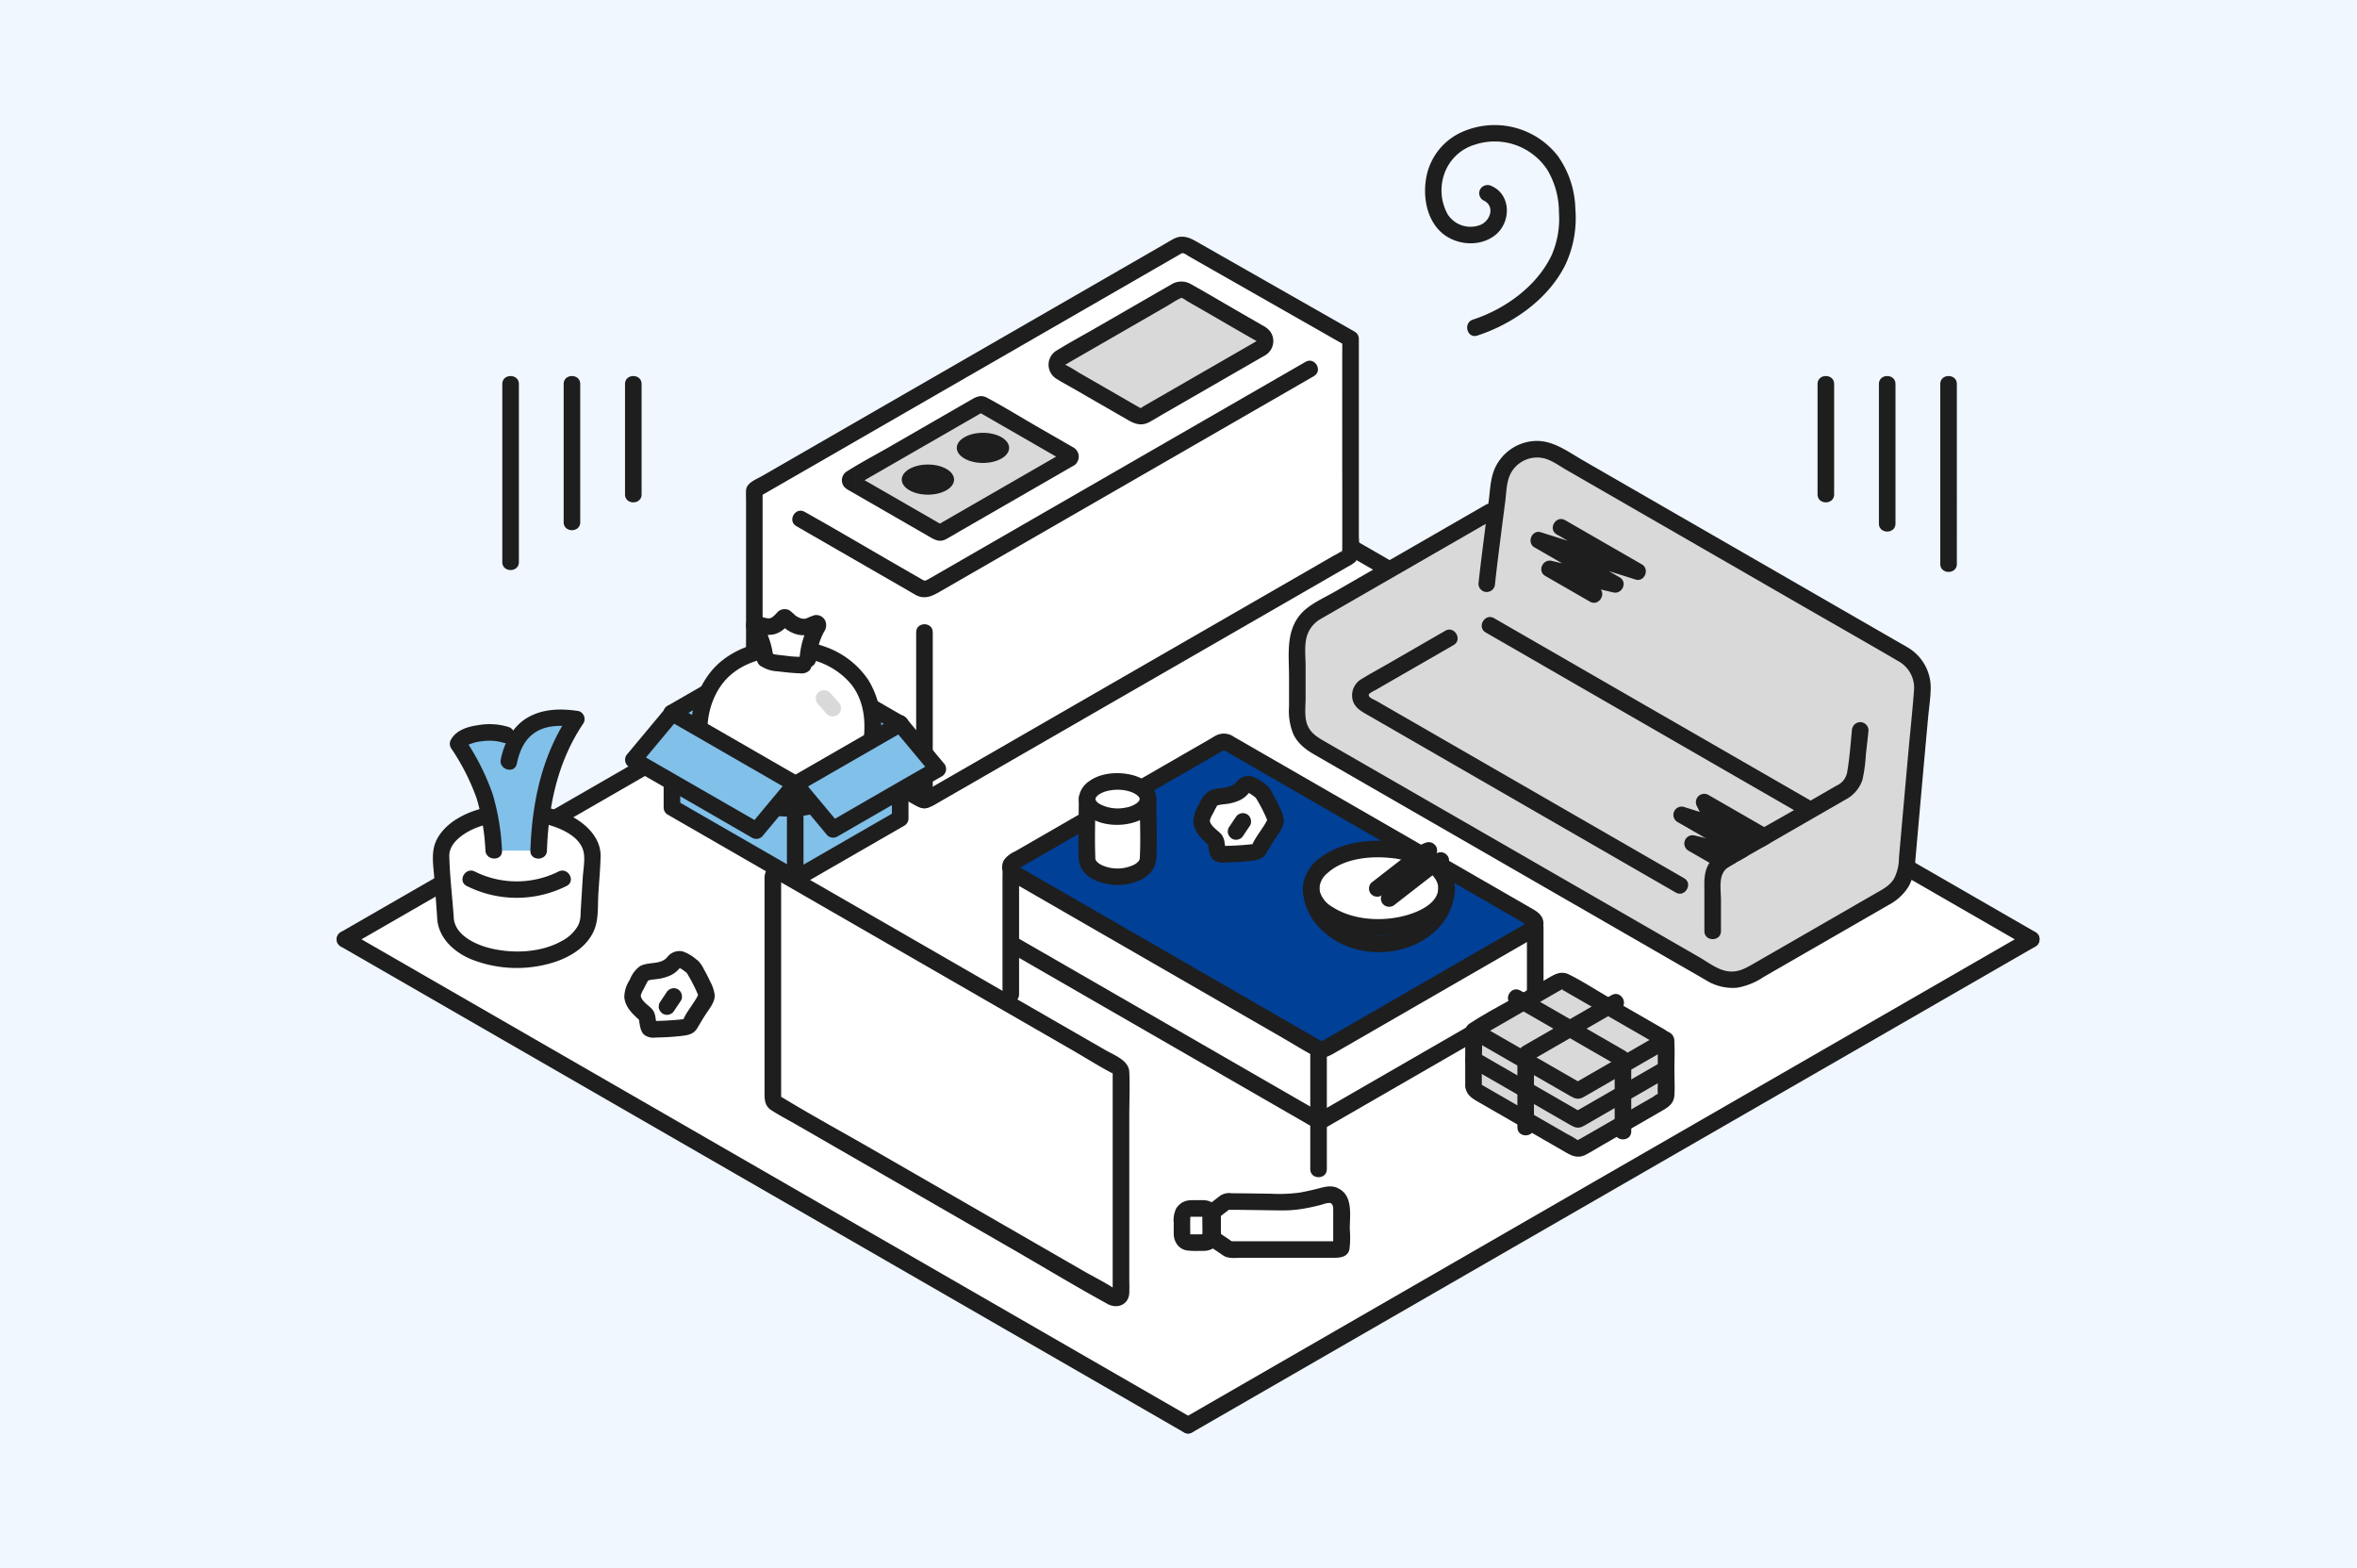 <svg width="245" height="163" viewBox="0 0 245 163" fill="none" xmlns="http://www.w3.org/2000/svg"><path fill="#F0F7FF" d="M0 0h245v163H0z"/><g clip-path="url(#a)"><path d="M211.147 97.631c-26.767-15.423-56.386-32.48-87.651-50.483-31.256 18.003-60.88 35.065-87.642 50.483a569424.65 569424.65 0 0 1 87.646 50.505c26.289-15.155 60.321-34.759 87.647-50.505Z" fill="#fff"/><path d="m123.935 148.876 16.18-9.326 17.304-9.972 17.784-10.248 17.618-10.148c5.577-3.212 11.153-6.426 16.73-9.639l2.031-1.17c.96-.554.093-2.04-.87-1.485l-16.663 9.601-17.554 10.113-17.798 10.252-17.397 10.027-16.278 9.381-1.957 1.128c-.96.554-.093 2.041.87 1.486Z" fill="#1E1E1E"/><path d="M123.061 47.888a733685.631 733685.631 0 0 1 69.694 40.137l17.957 10.346c.962.554 1.831-.931.87-1.485l-32.69-18.833-34.698-19.983-20.263-11.667c-.963-.554-1.832.931-.87 1.485ZM35.418 98.373 52.126 108l17.507 10.086 17.744 10.224 17.423 10.04 16.304 9.397 1.96 1.13c.963.554 1.831-.932.87-1.486l-16.205-9.338-17.25-9.94-17.728-10.216-17.653-10.171-16.774-9.664-2.037-1.175c-.962-.554-1.831.932-.87 1.486Z" fill="#1E1E1E"/><path d="M36.288 98.371c10.895-6.277 21.79-12.554 32.687-18.83l34.696-19.984 20.259-11.669c.961-.553.094-2.04-.87-1.485L87.16 67.08 53.374 86.542 35.418 96.885c-.96.554-.093 2.04.87 1.485v.001Z" fill="#1E1E1E"/><path d="m46.3 95.27-.463-6.315c0-2.504 3.523-4.533 7.868-4.533 4.345 0 7.868 2.029 7.868 4.533l-.375 6.24c0 2.503-3.148 4.532-7.493 4.532-4.346 0-7.406-1.954-7.406-4.457Z" fill="#fff"/><path d="M47.161 95.27c-.153-2.087-.403-4.188-.459-6.278-.038-1.403 1.519-2.42 2.726-2.924a11.707 11.707 0 0 1 7.03-.48c1.513.356 3.732 1.189 4.18 2.86.218.813-.015 1.955-.068 2.837-.074 1.242-.157 2.485-.223 3.728a2.67 2.67 0 0 1-.255 1.18 4.087 4.087 0 0 1-1.681 1.602c-2.158 1.217-5.021 1.344-7.392.778-1.657-.396-3.827-1.427-3.86-3.303-.02-1.105-1.743-1.109-1.723 0 .036 2.103 1.65 3.623 3.48 4.409a12.831 12.831 0 0 0 7.943.541c2.041-.5 4.232-1.67 4.982-3.757.381-1.062.287-2.434.354-3.546.078-1.299.206-2.604.234-3.904.043-1.92-1.508-3.4-3.105-4.21a13.174 13.174 0 0 0-7.998-1.039c-2.155.354-4.63 1.313-5.805 3.276-.783 1.31-.486 2.745-.381 4.179l.296 4.051c.082 1.097 1.806 1.105 1.725 0Z" fill="#1E1E1E"/><path d="M58.04 90.593a9.763 9.763 0 0 1-8.67 0c-.98-.52-1.851.965-.87 1.485a11.564 11.564 0 0 0 10.41 0c.98-.52.11-2.005-.87-1.485Z" fill="#1E1E1E"/><path d="M51.318 88.409c-.302-4.515-.997-6.9-3.702-11.099.676-1.326 3.962-1.338 5.005-.92l1.128.453c1.323-2.136 3.705-2.502 6.161-2.113-2.657 3.906-3.734 8.122-3.913 13.679" fill="#81C0E9"/><path d="M52.18 88.41a24.247 24.247 0 0 0-.978-5.897 24.816 24.816 0 0 0-2.84-5.636v.868a.944.944 0 0 1 .56-.43c.4-.154.822-.247 1.25-.277a5.024 5.024 0 0 1 2.223.181.87.87 0 0 0 1.06-.601.877.877 0 0 0-.603-1.059 6.67 6.67 0 0 0-3.107-.194c-1.078.142-2.303.496-2.87 1.51a.861.861 0 0 0 0 .868 23.086 23.086 0 0 1 2.665 5.225 22.29 22.29 0 0 1 .919 5.439c.074 1.099 1.798 1.107 1.723 0l-.002.002Z" fill="#1E1E1E"/><path d="M53.722 79.383c.29-1.417.892-2.758 2.233-3.448 1.12-.576 2.509-.56 3.724-.372l-.517-1.263c-2.844 4.21-3.86 9.102-4.031 14.112-.038 1.107 1.685 1.106 1.723 0 .162-4.724 1.117-9.276 3.796-13.243a.864.864 0 0 0-.517-1.264c-1.706-.261-3.482-.26-5.052.546-1.718.882-2.652 2.65-3.026 4.476-.221 1.08 1.44 1.542 1.662.457l.005-.001Z" fill="#1E1E1E"/><path d="M140.384 55.666V35.223l-16.975-9.666a.964.964 0 0 0-.957 0L78.41 50.934v21.864a.475.475 0 0 0 .239.415l17.207 9.912a.475.475 0 0 0 .477 0l43.813-25.242a.475.475 0 0 0 .238-.414v-1.803Z" fill="#fff"/><path d="m111.186 47.638-13.387 7.711a.208.208 0 0 1-.21 0l-9.127-5.258a.208.208 0 0 1 0-.362l13.388-7.71a.205.205 0 0 1 .208 0l9.128 5.26a.21.21 0 0 1 .075.283.21.21 0 0 1-.075.076Zm19.905-11.463-12.025 6.928a1.047 1.047 0 0 1-1.046 0l-7.771-4.478a.834.834 0 0 1 0-1.446l12.028-6.93a1.048 1.048 0 0 1 1.046 0l7.768 4.476a.838.838 0 0 1 .422.724.834.834 0 0 1-.422.726Z" fill="#D9D9D9"/><path d="M95.232 65.713V83.19c0 1.107 1.724 1.109 1.724 0V65.713c0-1.106-1.724-1.108-1.724 0Z" fill="#1E1E1E"/><path d="M141.246 55.662V35.219a.868.868 0 0 0-.427-.743l-16.525-9.41c-.75-.427-1.483-.676-2.327-.225-.348.186-.686.395-1.027.592l-5.454 3.142L96.97 39.243 79.2 49.482c-.61.35-1.61.7-1.652 1.488-.02.399 0 .805 0 1.204v14.358c0 2.064-.086 4.147 0 6.21.047 1.102 1.195 1.513 2.028 1.993l3.796 2.186 9.194 5.299c.91.524 1.807 1.078 2.732 1.574.925.496 1.594-.004 2.37-.45l12.758-7.35 17.904-10.313 11.806-6.803a3.38 3.38 0 0 0 .72-.467c.631-.63.391-1.962.391-2.75 0-1.106-1.724-1.108-1.724 0v1.377c-.007.11-.007.219 0 .328.021.156-.051.041-.021 0l.31-.308c-.373.255-.761.485-1.164.69l-1.87 1.078-5.54 3.192-15.207 8.76-14.373 8.283-4.524 2.603-.678.39a2.14 2.14 0 0 0-.489.282c-.133.15.309.075.264.008-.025-.039-.131-.076-.17-.098l-.44-.254-1.245-.715-14.548-8.382a7.528 7.528 0 0 1-.846-.506l.31.309c.03.043-.044.152-.022-.011.008-.115.008-.23 0-.344V50.929l-.426.743 12.86-7.409 15.857-9.136 12.314-7.095 2.78-1.601c.155-.09.21-.148.376-.104.182.078.354.176.514.293l.979.559 14.127 8.044 1.298.74-.426-.743c-.007 5.245-.007 10.492 0 15.74v4.702c0 1.107 1.723 1.107 1.723 0Z" fill="#1E1E1E"/><path d="m135.708 37.609-13.565 7.815-14.332 8.258-10.083 5.81-1.296.747c-.311.18-.353.126-.647-.043l-3.596-2.072c-2.792-1.608-5.563-3.257-8.377-4.826-.058-.032-.115-.066-.172-.1-.963-.554-1.832.932-.87 1.486l7.477 4.308 4.208 2.424c.255.148.508.308.77.444.9.465 1.644.112 2.425-.339l9.111-5.249 14.144-8.148 14.183-8.172 1.49-.86c.961-.554.094-2.04-.87-1.486v.003Z" fill="#1E1E1E"/><path d="m130.657 35.433-8.848 5.098-2.262 1.303-.703.406c-.073.043-.223.172-.311.18.046-.004-.129-.087-.189-.119l-.798-.46-2.692-1.551-2.779-1.6a13.47 13.47 0 0 0-1.385-.798c-.023-.01 0 .034-.005.035.021-.006.038-.026.058-.034.155-.072.303-.157.443-.255l1.942-1.117 5.719-3.296 2.474-1.426c.453-.26.905-.583 1.385-.798.115-.051.075-.05.107-.047.187.075.362.176.52.302l2.375 1.368c1.603.923 3.197 1.864 4.81 2.77.043.029.087.055.133.078.03.012-.004-.03.006-.036-.91.622-.048 2.113.87 1.485a1.73 1.73 0 0 0 .79-1.11 1.715 1.715 0 0 0-.267-1.336 2.22 2.22 0 0 0-.754-.618l-2.206-1.271c-1.756-1.011-3.499-2.05-5.27-3.036a1.974 1.974 0 0 0-2.076.02l-1.73.993-6.009 3.465c-1.372.79-2.774 1.545-4.124 2.376a1.717 1.717 0 0 0-.043 2.982c.554.351 1.141.658 1.709.985l5.667 3.263c.714.412 1.393.685 2.215.255.455-.238.893-.516 1.336-.77l10.504-6.053.258-.148c.96-.553.093-2.04-.87-1.485ZM110.75 46.9l-11.728 6.758-1.199.69-.34.196c-.093.053-.194.057-.017.01h.458c.221.059-.051-.03-.148-.087l-.646-.372-2.157-1.243-4.933-2.842-.822-.473a2.446 2.446 0 0 0-.231-.133c-.086-.038-.108-.112.008.004l.221.38-.026-.102v.457l.026-.101-.221.38c-.116.116-.095.042-.004.002a2.99 2.99 0 0 0 .263-.152l.966-.56 3.178-1.83 7.23-4.165 1.199-.69.339-.197c.094-.053.195-.057.018-.01h-.458c-.221-.059.051.03.148.087l.646.372 2.157 1.243 4.933 2.842.822.473c.075.049.152.093.231.133.087.038.109.113-.007-.005l-.222-.379.026.102v-.455l-.026.102.222-.38-.079.08c-.781.787.437 2.003 1.219 1.215a1.093 1.093 0 0 0-.253-1.757c-.22-.138-.452-.26-.677-.39l-2.883-1.66c-1.794-1.033-3.564-2.13-5.391-3.107-.592-.316-1.051-.129-1.565.168l-2.063 1.188-6.527 3.76c-1.445.834-2.941 1.614-4.35 2.507a1.09 1.09 0 0 0-.54 1.241c.043.158.12.303.227.427.17.16.362.295.572.398l2.47 1.423 5.92 3.41c.534.308 1.009.503 1.617.173.552-.301 1.09-.629 1.634-.943l11.371-6.552.263-.151c.96-.554.093-2.04-.871-1.485Z" fill="#1E1E1E"/><path d="M102.174 48.118c1.502 0 2.72-.702 2.72-1.567s-1.218-1.567-2.72-1.567c-1.501 0-2.719.702-2.719 1.567s1.218 1.567 2.719 1.567Zm-5.722 3.297c1.502 0 2.72-.702 2.72-1.567s-1.218-1.567-2.72-1.567c-1.502 0-2.72.702-2.72 1.567s1.218 1.567 2.72 1.567Z" fill="#1E1E1E"/><path d="m187.328 98.248 8.904-5.13a3.899 3.899 0 0 0 1.939-3.038 4674.49 4674.49 0 0 1 1.638-18.282 3.92 3.92 0 0 0-1.95-3.757l-19.326-11.134s-10.083-5.81-16.806-9.686a3.938 3.938 0 0 0-5.16 1.113 3.92 3.92 0 0 0-.701 1.773l-.355 2.718-.646.389-18.041 10.391a3.941 3.941 0 0 0-1.972 3.41v7.38a3.513 3.513 0 0 0 1.763 3.038c14.235 8.2 27.176 15.651 41.46 23.884a3.932 3.932 0 0 0 3.921.003l5.332-3.072Z" fill="#D9D9D9"/><path d="m154.437 65.74 25.991 14.978 7.275 4.19c.962.553 1.831-.932.87-1.486a64861.45 64861.45 0 0 1-25.785-14.855l-7.481-4.312c-.963-.555-1.832.93-.87 1.485Zm-4.207-.18-6.127 3.531c-.845.487-1.708.95-2.537 1.462a1.973 1.973 0 0 0-.972 2.174c.225.868.95 1.229 1.661 1.638L162.5 86.032l11.687 6.734c.962.554 1.831-.931.87-1.485l-21.154-12.19-9.264-5.337-1.585-.913c-.253-.146-1.055-.418-.682-.768a3.35 3.35 0 0 1 .594-.344l1.422-.82 6.708-3.864c.96-.554.093-2.04-.87-1.486l.004.002Z" fill="#1E1E1E"/><path d="m154.43 52.468-9.439 5.435-6.239 3.594c-1.146.66-2.633 1.293-3.523 2.3-1.61 1.823-1.239 4.281-1.239 6.535v3.116a6.32 6.32 0 0 0 .45 2.864c.488 1.023 1.34 1.634 2.296 2.182l3.404 1.96 6.783 3.907c8.946 5.152 17.891 10.305 26.835 15.46l3.509 2.02a5.25 5.25 0 0 0 3.323.817 7.146 7.146 0 0 0 2.723-1.109l2.413-1.39 10.587-6.1a5.345 5.345 0 0 0 2.124-1.993 6.239 6.239 0 0 0 .651-2.608l.46-5.216c.188-2.108.376-4.216.566-6.324.099-1.104.2-2.208.302-3.31.094-1.035.262-2.091.275-3.13a4.864 4.864 0 0 0-2.413-4.198c-.34-.203-.687-.395-1.03-.593l-5.276-3.037-12.04-6.937c-3.422-1.97-6.843-3.941-10.264-5.914l-5.174-2.981c-1.56-.9-3.15-2.123-5.047-1.978a4.835 4.835 0 0 0-4.115 2.962c-.415 1.007-.441 2.162-.581 3.231-.152 1.169-.302 2.338-.451 3.508-.215 1.71-.439 3.42-.619 5.134a.866.866 0 0 0 .861.86.881.881 0 0 0 .862-.86c.177-1.684.395-3.364.608-5.044.148-1.167.298-2.334.45-3.501.121-.924.117-1.996.531-2.848a3.108 3.108 0 0 1 3.538-1.637c.798.211 1.521.751 2.229 1.161l2.502 1.442 12.909 7.438 9.592 5.526c3.198 1.842 6.408 3.664 9.593 5.527a3.157 3.157 0 0 1 1.594 3.056c-.154 2.043-.374 4.084-.56 6.125-.338 3.755-.672 7.509-1.002 11.263a4.674 4.674 0 0 1-.517 2.15c-.477.78-1.278 1.156-2.044 1.597l-5.041 2.905-5.201 2.996-2.258 1.301c-.818.471-1.574.917-2.558.838-1.132-.092-2.161-.918-3.116-1.469l-3.306-1.905-6.507-3.749c-4.298-2.477-8.597-4.953-12.895-7.428l-13.027-7.504-3.313-1.907c-.828-.478-1.536-.96-1.8-1.93-.216-.796-.092-1.734-.092-2.551v-3.258c0-1.058-.172-2.266.175-3.282a3.11 3.11 0 0 1 1.376-1.646c.291-.172.587-.338.88-.506l5.031-2.898 11.405-6.57.72-.414c.96-.553.093-2.04-.87-1.485Z" fill="#1E1E1E"/><path d="M192.497 75.916c-.141 1.462-.246 2.959-.502 4.404a1.88 1.88 0 0 1-1.088 1.333l-3.835 2.21c-2.748 1.583-5.544 3.104-8.252 4.754a3.39 3.39 0 0 0-1.289 1.34c-.454.897-.367 1.883-.367 2.86v3.962c0 1.107 1.723 1.109 1.723 0v-3.242c0-1.16-.348-2.732.813-3.44.987-.602 2.008-1.157 3.011-1.735l9.099-5.241a3.595 3.595 0 0 0 1.786-2.08c.189-.86.307-1.733.351-2.612.098-.838.195-1.677.276-2.514a.868.868 0 0 0-.862-.86.883.883 0 0 0-.862.86h-.002Z" fill="#1E1E1E"/><path d="M137.047 109.023a.67.67 0 0 0 .682 0l21.511-12.405a.682.682 0 0 0 .272-.296l.068.008v7.319l-.484.279-21.922 12.641-31.675-18.252v-7.473l31.548 18.179Z" fill="#fff"/><path d="m105.062 99.06 10.689 6.16 16.581 9.555 4.407 2.54a.872.872 0 0 0 .87 0c2.525-1.455 5.049-2.91 7.572-4.367l11.518-6.643 2.832-1.634c.96-.554.093-2.04-.87-1.485a8009.598 8009.598 0 0 0-7.475 4.31l-11.545 6.658-2.902 1.673h.87c-3.687-2.123-7.372-4.246-11.056-6.371l-16.478-9.495-4.141-2.386c-.963-.555-1.832.931-.87 1.485h-.002Z" fill="#1E1E1E"/><path d="M158.718 96.33v12.498c0 1.107 1.724 1.109 1.724 0V96.331c0-1.107-1.724-1.109-1.724 0Zm-54.512-5.484v12.498c0 1.107 1.724 1.109 1.724 0V90.846c0-1.106-1.724-1.108-1.724 0Zm31.991 18.18v12.498c0 1.106 1.723 1.108 1.723 0v-12.498c0-1.107-1.723-1.108-1.723 0Z" fill="#1E1E1E"/><path d="m105.358 90.764 31.689 18.261a.679.679 0 0 0 .682 0L159.24 96.62a.689.689 0 0 0 .252-.937.694.694 0 0 0-.252-.251L127.551 77.17a.677.677 0 0 0-.68 0l-21.515 12.406a.681.681 0 0 0-.251.937.674.674 0 0 0 .253.25Z" fill="#004097"/><path d="m104.922 91.506 9.704 5.592 13.26 7.641 5.446 3.138c1.067.615 2.119 1.279 3.21 1.849.957.502 1.681.005 2.491-.461l2.183-1.259 6.253-3.607 11.964-6.898a1.686 1.686 0 0 0 1.003-1.591c-.046-.694-.529-1.087-1.085-1.408l-1.925-1.11-5.493-3.165-13.709-7.9-9.962-5.74a1.8 1.8 0 0 0-1.827-.16c-.215.107-.421.243-.628.363l-2.035 1.173-6.085 3.508-12.202 7.036a2.73 2.73 0 0 0-1.132.894 1.584 1.584 0 0 0 .569 2.106c.909.639 1.771-.852.87-1.484.229.16-.152.372.156.205.158-.086.313-.18.469-.27l1.01-.583 2.585-1.49 6.458-3.723 10.549-6.082c.081-.058.167-.107.258-.147-.164.05-.05.042.098.128l.72.415 1.896 1.092 5.268 3.035 13.151 7.58c3.382 1.95 6.764 3.9 10.147 5.848.052.042.11.076.172.1.136.022-.008.032-.01-.107-.003-.165.159-.148-.023-.088a1.366 1.366 0 0 0-.222.129l-.945.545-2.486 1.434-6.398 3.69-10.887 6.279c-.096.056-.201.106-.292.169a.901.901 0 0 1-.124.071c.004 0 .146.051.07-.012a3.907 3.907 0 0 0-.526-.301l-1.535-.884-4.66-2.686-12.577-7.249-10.787-6.216-1.535-.884c-.962-.555-1.831.931-.87 1.485Z" fill="#1E1E1E"/><path d="M143.326 96.366c3.89 0 7.044-1.817 7.044-4.058 0-2.241-3.154-4.058-7.044-4.058-3.889 0-7.043 1.817-7.043 4.058 0 2.241 3.154 4.058 7.043 4.058Z" fill="#fff"/><path d="M149.508 92.311c-.04 1.812-2.595 2.71-4.118 3.01-2.256.446-4.939.215-6.903-1.062a2.73 2.73 0 0 1-1.336-1.754 2.154 2.154 0 0 1 .838-1.76c1.688-1.532 4.442-1.797 6.603-1.565a8.181 8.181 0 0 1 3.574 1.185c.703.458 1.324 1.154 1.341 1.947.025 1.105 1.749 1.11 1.724 0-.059-2.679-2.925-4.142-5.218-4.633-2.818-.602-6.275-.357-8.671 1.392a4.288 4.288 0 0 0-1.885 2.81 3.669 3.669 0 0 0 1.135 3.044c2.021 2.049 5.441 2.543 8.175 2.22 2.621-.31 6.394-1.66 6.464-4.833.026-1.108-1.698-1.107-1.723 0Z" fill="#1E1E1E"/><path d="M149.508 92.307c-.031 2.291-1.909 3.989-3.993 4.615-2.331.7-5.128.271-6.922-1.447a4.463 4.463 0 0 1-1.448-3.168c-.015-1.106-1.739-1.109-1.724 0 .044 3.046 2.389 5.382 5.187 6.252 2.97.924 6.538.268 8.769-1.964a6.184 6.184 0 0 0 1.853-4.288c.015-1.107-1.708-1.108-1.724 0h.002Z" fill="#1E1E1E"/><path d="m145.01 94.004 2.652-2.062 1.306-1.014.336-.262.169-.13a.638.638 0 0 0 .033-.022c.095-.066.191-.126.29-.187.093-.046.102-.052.028-.019.054-.018.109-.032.165-.043a.864.864 0 0 0 .603-1.058.88.88 0 0 0-1.06-.602 3.96 3.96 0 0 0-1.487.879l-1.431 1.113-2.821 2.193a.856.856 0 0 0 0 1.216.886.886 0 0 0 1.218 0l-.001-.002Z" fill="#1E1E1E"/><path d="m143.77 92.958 2.653-2.062 1.305-1.014.337-.262.169-.131c-.06.046-.05.04.032-.023.096-.066.192-.126.291-.187.093-.046.102-.052.028-.018a1.15 1.15 0 0 1 .165-.043.866.866 0 0 0 .603-1.058.879.879 0 0 0-1.06-.602 3.96 3.96 0 0 0-1.487.879l-1.432 1.113-2.821 2.193a.861.861 0 0 0 0 1.216.89.89 0 0 0 1.219 0l-.002-.001Z" fill="#1E1E1E"/><path d="M112.997 89.274c-.09-2.128 0-4.084 0-6.223 0-1.008 1.418-1.824 3.167-1.824 1.75 0 3.168.816 3.168 1.824 0 2.144.119 4.104 0 6.237-.057 1.007-1.418 1.825-3.168 1.825-1.749 0-3.124-.817-3.167-1.825v-.014Z" fill="#fff"/><path d="M118.471 83.05c-.005.157.009-.015.014-.042a.717.717 0 0 0-.028.12c.007.104-.016.038.018-.028a2.09 2.09 0 0 1-.061.115 1.726 1.726 0 0 1-.074.11c.026-.035.111-.11 0-.014a1.52 1.52 0 0 0-.103.102c-.104.112.046-.025-.032.032a2.697 2.697 0 0 1-1.229.5 3.957 3.957 0 0 1-2.721-.411 3.21 3.21 0 0 1-.132-.09c-.108-.077.086.083-.004-.007-.027-.027-.213-.215-.154-.145s-.062-.103-.082-.134c-.081-.122 0-.006.009.03-.017-.06-.034-.118-.048-.18.006.028.015.195.015.043 0-.07.034-.118-.015.043.023-.076.11-.261.01-.094.039-.066.074-.133.116-.197.066-.101-.096.099-.005.013.043-.04.086-.084.126-.13.1-.106.035-.036 0-.009.041-.032.086-.061.129-.09a2.694 2.694 0 0 1 .893-.378 4.567 4.567 0 0 1 1.586-.098c.253.032.503.087.746.163.059.019.117.04.176.06l.086.032c-.055-.024-.055-.024 0 0 .115.052.227.112.335.178.046.028.089.058.134.086.182.12-.078-.098.063.055.031.033.07.072.103.102.118.102-.03-.062.018.012.019.028.038.055.055.084.049.082.048.182.024.026.014.04.026.08.035.12.011.18-.008-.18 0 .019a.858.858 0 0 0 .862.86.86.86 0 0 0 .862-.86c-.043-1.419-1.411-2.255-2.663-2.533-1.401-.31-3.115-.19-4.309.675a2.43 2.43 0 0 0-1.049 1.505 2.12 2.12 0 0 0 .597 1.832c.989 1.052 2.715 1.33 4.084 1.163 1.451-.175 3.29-.936 3.34-2.641a.858.858 0 0 0-.862-.86.86.86 0 0 0-.862.86l-.003.002Z" fill="#1E1E1E"/><path d="M112.136 83.052c0 1.71-.061 3.421-.033 5.132.012.699-.043 1.439.302 2.073.313.523.779.938 1.336 1.188a5.759 5.759 0 0 0 4.275.237 3.705 3.705 0 0 0 1.598-1.007 2.77 2.77 0 0 0 .603-1.863c.078-1.919-.02-3.84-.023-5.761 0-1.107-1.723-1.109-1.723 0 0 1.451.058 2.903.052 4.354a32.999 32.999 0 0 1-.036 1.563c-.005.101 0 .215-.016.319.012-.086.009-.07-.007.006-.005.027-.054.152.004.02a1.118 1.118 0 0 1-.059.109c-.022.035-.043.072-.068.105.027-.036.081-.086-.033.029a1.498 1.498 0 0 1-.451.33 3.97 3.97 0 0 1-3.089.134 2.39 2.39 0 0 1-.564-.294 1.253 1.253 0 0 1-.267-.269 1.142 1.142 0 0 1-.079-.144c.006.014.049.11.016.018a.513.513 0 0 1-.028-.116c.008.077.012.197.007-.088-.008-.367-.023-.735-.029-1.102-.023-1.659.034-3.317.035-4.976 0-1.106-1.723-1.108-1.723 0v.003Z" fill="#1E1E1E"/><path d="M93.572 75.233 80.72 67.828l-10.875 6.266v9.835l12.854 7.405 10.876-6.266v-9.835" fill="#81C0E9"/><path d="m94.007 74.49-12.853-7.405a.875.875 0 0 0-.87 0L69.41 73.35c-.96.553-.093 2.04.87 1.485l10.875-6.265h-.868l12.853 7.404c.962.555 1.83-.93.87-1.484h-.002Z" fill="#1E1E1E"/><path d="M90.64 76.8c.751-6.078-3.576-9.17-8.415-9.4-4.18-.056-8.766 1.505-9.475 7.63-.495 4.275 2.089 8.49 8.753 8.966 3.686.263 8.475-1.826 9.138-7.195Z" fill="#fff"/><path d="M91.502 76.797a9.231 9.231 0 0 0-1.25-6.138 8.995 8.995 0 0 0-4.543-3.46c-3.404-1.233-7.784-.829-10.66 1.465-2.979 2.376-4.041 7.114-2.606 10.605 1.594 3.881 5.931 5.719 9.954 5.6a9.979 9.979 0 0 0 5.7-1.948 8.934 8.934 0 0 0 3.405-6.124.864.864 0 0 0-.861-.86.885.885 0 0 0-.862.86c-.452 3.425-3.198 5.864-6.575 6.294-3.181.405-7.11-.77-8.785-3.673-1.535-2.663-1.016-6.619 1.095-8.85 2.062-2.178 5.609-2.711 8.44-2.085a7.838 7.838 0 0 1 4.514 2.628c1.283 1.616 1.542 3.694 1.31 5.686a.864.864 0 0 0 .862.86.883.883 0 0 0 .862-.86Z" fill="#1E1E1E"/><path d="M92.71 75.235v9.836l.427-.743-10.875 6.266h.868l-12.85-7.405.427.743v-9.836c0-1.106-1.724-1.108-1.724 0v9.836a.864.864 0 0 0 .426.742l11.927 6.871c.539.31 1.154.852 1.796.534.377-.187.738-.425 1.103-.635l2.333-1.345 4.795-2.762 2.644-1.523a.867.867 0 0 0 .427-.743v-9.836c0-1.106-1.723-1.108-1.723 0Z" fill="#1E1E1E"/><path d="m65.844 78.946 4.033-4.837 1.098.632 11.689 6.735-4.048 4.853-11.64-6.707-1.147-.66.015-.016Z" fill="#81C0E9"/><path d="m66.455 79.558 4.034-4.837-1.045.135c4.264 2.452 8.526 4.908 12.787 7.366l-.173-1.35c-1.35 1.617-2.7 3.235-4.048 4.853l1.045-.134-12.79-7.364.172 1.35.014-.017c.705-.845-.508-2.068-1.218-1.216l-.015.017a.873.873 0 0 0 .174 1.35 3442.41 3442.41 0 0 1 12.787 7.367.874.874 0 0 0 1.045-.135c1.35-1.617 2.699-3.234 4.047-4.853a.872.872 0 0 0-.174-1.35 77846.42 77846.42 0 0 0-12.787-7.367.873.873 0 0 0-1.044.134l-4.033 4.837c-.703.843.51 2.066 1.222 1.214Z" fill="#1E1E1E"/><path d="M81.798 81.659v9.03c0 1.106 1.723 1.108 1.723 0v-9.03c0-1.107-1.723-1.109-1.723 0Z" fill="#1E1E1E"/><path d="M79.536 68.519a8.778 8.778 0 0 0-1.099-3.418.19.19 0 0 1 .249-.266c.382.185.8.288 1.225.3a2.021 2.021 0 0 0 1.502-.888.187.187 0 0 1 .224-.06c.025.01.048.027.067.048.44.521 1.06.856 1.738.937.46.006.913-.12 1.303-.366a.19.19 0 0 1 .258.26 8.028 8.028 0 0 0-1.034 3.451" fill="#fff"/><path d="M80.397 68.516a8.113 8.113 0 0 0-.337-1.778 10.43 10.43 0 0 0-.345-.958 11.085 11.085 0 0 0-.371-.817l-.08-.15c-.051-.104-.045-.062.019.124l-.117.433.04-.066-.309.309-.066.026h-.458c.232.058.594.229.905.282.391.086.797.087 1.19.005a2.55 2.55 0 0 0 .875-.428c.282-.207.483-.48.745-.7l-.38.221.078-.02h-.458c-.13-.023-.233-.144-.06.023a4.978 4.978 0 0 0 .618.488c.305.2.641.348.995.438a2.834 2.834 0 0 0 1.66-.105 6.095 6.095 0 0 0 .477-.21c.112-.05.069-.047-.129.01l-.435-.117-.172-.172-.118-.433.033-.18a6.343 6.343 0 0 0-.203.394c-.093.195-.178.394-.26.595a8.32 8.32 0 0 0-.345 1.016 9.226 9.226 0 0 0-.282 1.768.859.859 0 0 0 .861.86.863.863 0 0 0 .862-.86 7.805 7.805 0 0 1 .042-.461c-.004.04-.024.148.006-.031a8.55 8.55 0 0 1 .16-.767 6.943 6.943 0 0 1 .615-1.589 1.177 1.177 0 0 0 .115-1.18 1.048 1.048 0 0 0-1.066-.553 5.864 5.864 0 0 0-.84.324.908.908 0 0 1-.575.019 1.821 1.821 0 0 1-.62-.312 6.963 6.963 0 0 0-.599-.524 1.055 1.055 0 0 0-1.234.168 4.638 4.638 0 0 1-.492.494 1.31 1.31 0 0 1-.243.137c-.016.006-.206.048-.119.036.075-.01-.073-.003-.071-.003a2.708 2.708 0 0 1-.787-.181 1.115 1.115 0 0 0-1.098.035 1.05 1.05 0 0 0-.42 1.2c.113.35.347.67.49 1.011.109.258.203.535.287.806a8.877 8.877 0 0 1 .274 1.17c-.029-.181.013.153.017.2a.879.879 0 0 0 .862.86.87.87 0 0 0 .861-.86l.002.003Z" fill="#1E1E1E"/><path d="M79.468 69.439c.424.204.886.319 1.356.337.395.048.79.095 1.187.133.384.036.77.064 1.155.075a1.202 1.202 0 0 0 .937-.266.907.907 0 0 0-.01-1.285.863.863 0 0 0-1.46.611.859.859 0 0 0 .242.605l.02.017-.253-.608.003.027.118-.434-.014.025.31-.308-.038.016.434-.117c-.588.01-1.176-.026-1.758-.11a60.09 60.09 0 0 1-.873-.1l-.209-.026c-.194-.024.159.035-.018-.004-.06-.014-.122-.024-.182-.04a1.348 1.348 0 0 1-.118-.039c.111.049.125.05.04.006a.863.863 0 0 0-1.268.96.86.86 0 0 0 .398.525Z" fill="#1E1E1E"/><path d="m85.046 73.2.905 1.018a.64.64 0 0 0 .277.178.889.889 0 0 0 .942-.178.865.865 0 0 0 .252-.608l-.03-.228a.859.859 0 0 0-.222-.38l-.905-1.017a.887.887 0 0 0-1.219 0 .863.863 0 0 0-.252.608l.03.228a.86.86 0 0 0 .222.38Z" fill="#D9D9D9"/><path d="m93.572 75.234-10.894 6.278c1.304 1.56 3.749 4.49 3.749 4.49l.172.208c3.576-2.06 10.341-5.957 10.894-6.274l-3.922-4.7" fill="#81C0E9"/><path d="m93.137 74.489-10.894 6.278a.874.874 0 0 0-.175 1.35c1.309 1.565 2.616 3.131 3.921 4.698a.87.87 0 0 0 1.045.135c3.63-2.093 7.261-4.184 10.893-6.274a.875.875 0 0 0 .174-1.35l-3.92-4.702c-.71-.85-1.925.372-1.22 1.217l3.921 4.7.173-1.35a2877.785 2877.785 0 0 0-10.894 6.273l1.045.135a9558.953 9558.953 0 0 0-3.921-4.698l-.172 1.35 10.894-6.277c.96-.553.094-2.04-.87-1.485Z" fill="#1E1E1E"/><path d="m80.334 90.219 36.187 20.848v24.268l-36.187-20.848V90.219Z" fill="#fff"/><path d="m80.706 91.429 3.504 2.02 8.41 4.846 10.164 5.855 8.766 5.05c1.399.807 2.778 1.686 4.212 2.428.06.034.116.073.168.117l-.31-.308s.06-.103.039.01a1.286 1.286 0 0 0 0 .215v22.516a.755.755 0 0 0 0 .19c.004.01-.004.026 0 .035.075.157.583-.133.489-.272-.031-.046-.139-.075-.184-.106-1.039-.716-2.226-1.282-3.317-1.912l-6.326-3.644-15.707-9.049c-3.145-1.812-6.349-3.551-9.447-5.443a2.367 2.367 0 0 1-.241-.16l.309.309c.003.004-.053.074-.039-.091.013-.148 0-.304 0-.454v-21.67c0-.187.018-.387 0-.571a.745.745 0 0 0 0-.139c-.003-.01.004-.026 0-.037v-.009c0-.188-.163-.096-.49.276a.893.893 0 0 0 1.18-.308.865.865 0 0 0-.31-1.177c-1.002-.427-2.042.086-2.103 1.232-.009.155 0 .313 0 .468v22.078c0 .673.07 1.267.725 1.683.905.576 1.87 1.077 2.8 1.613l6.205 3.575 16.036 9.238c3.297 1.9 6.563 3.874 9.899 5.703.991.543 2.189.077 2.246-1.149.024-.507 0-1.02 0-1.526v-16.827c0-1.541.077-3.104 0-4.644-.059-1.185-1.584-1.73-2.474-2.243l-5.535-3.185-15.886-9.153-11.332-6.53-.58-.333c-.963-.555-1.832.93-.87 1.483Z" fill="#1E1E1E"/><path d="M131.131 82.291c-.487-.347-1.064-.886-1.524-.777-.255.061-.409.308-.588.499-.531.564-1.374.672-2.145.76a1.253 1.253 0 0 0-1.268.827l-.422.817a2.308 2.308 0 0 0-.27.703c-.133.917.832 1.667 1.439 2.208.121.477.127.724.249 1.203a.247.247 0 0 0 .173.237c.033.012.068.016.103.012a27.626 27.626 0 0 0 3.597-.23.559.559 0 0 0 .409-.309c.485-.994 1.115-1.683 1.624-2.642a.65.65 0 0 0 .058-.458 11.957 11.957 0 0 0-1.435-2.85Z" fill="#fff"/><path d="M131.564 81.552a4.345 4.345 0 0 0-1.461-.863 1.598 1.598 0 0 0-1.62.634c-.718.797-1.968.405-2.837.924a3.12 3.12 0 0 0-1.028 1.39 3.413 3.413 0 0 0-.573 1.786c.082 1.094.928 1.837 1.697 2.517l-.222-.38c.136.562.124 1.329.554 1.763a1.575 1.575 0 0 0 1.226.323 27.79 27.79 0 0 0 2.733-.172c.657-.077 1.224-.18 1.595-.795.322-.538.627-1.075.978-1.595.357-.53.855-1.153.838-1.822a3.86 3.86 0 0 0-.458-1.41 16.494 16.494 0 0 0-.664-1.294 3.323 3.323 0 0 0-.582-.87.885.885 0 0 0-1.219 0 .865.865 0 0 0 0 1.215c.105.091-.114-.204-.05-.071.024.04.05.08.079.118.086.133.165.27.244.406a17.027 17.027 0 0 1 .74 1.447c.086.187-.019-.058.045.107.077.145.129.302.155.464-.002-.261-.126.074-.167.143-.066.11-.135.22-.204.33-.171.265-.351.524-.526.786-.167.249-.329.5-.477.76-.076.134-.133.293-.221.418.133-.188.126-.02-.005-.07a13.048 13.048 0 0 1-.466.05c-.232.023-.464.041-.696.058a36.818 36.818 0 0 1-1.825.079c-.057 0-.115.004-.172 0-.074-.006-.119-.048-.034-.015l.38.222c.115.22.141.232.078.035l-.028-.126c-.028-.129-.05-.262-.074-.393a1.866 1.866 0 0 0-.268-.839c-.267-.348-.672-.593-.961-.928a1.532 1.532 0 0 1-.278-.422.564.564 0 0 1-.021-.23 2.52 2.52 0 0 1 .278-.609c.127-.244.246-.493.381-.733.09-.16.079-.172.262-.215.248-.06.51-.073.762-.109a4.689 4.689 0 0 0 1.449-.408c.236-.118.454-.27.646-.45.087-.078.155-.168.233-.253.048-.058.1-.113.155-.165l-.099.06c-.431-.004-.111.016-.108.02.095.063.194.122.295.174.232.155.449.332.674.496a.87.87 0 0 0 1.179-.309.879.879 0 0 0-.312-1.18Z" fill="#1E1E1E"/><path d="m129.229 86.858.704-1.05a.638.638 0 0 0 .102-.319.875.875 0 0 0-.411-.857.877.877 0 0 0-.664-.086l-.206.086a.864.864 0 0 0-.309.309l-.704 1.048a.63.63 0 0 0-.102.32.648.648 0 0 0 .015.344.963.963 0 0 0 .396.514.864.864 0 0 0 .664.086l.206-.086a.862.862 0 0 0 .309-.308v-.001Z" fill="#1E1E1E"/><path d="M71.976 100.495c-.486-.348-1.064-.887-1.524-.777-.255.06-.409.307-.587.497-.532.565-1.375.673-2.146.762a1.656 1.656 0 0 0-.886.281c-.163.154-.292.34-.382.545l-.422.817a2.304 2.304 0 0 0-.27.703c-.133.917.832 1.667 1.44 2.207.12.478.129.725.248 1.204a.25.25 0 0 0 .277.249 27.55 27.55 0 0 0 3.596-.23.556.556 0 0 0 .41-.309c.484-.994 1.114-1.683 1.624-2.642a.654.654 0 0 0 .057-.458 11.953 11.953 0 0 0-1.435-2.849Z" fill="#fff"/><path d="M72.412 99.747a4.346 4.346 0 0 0-1.461-.863 1.598 1.598 0 0 0-1.62.634c-.719.798-1.969.405-2.838.925a3.115 3.115 0 0 0-1.027 1.388 3.416 3.416 0 0 0-.573 1.788c.081 1.094.928 1.837 1.696 2.516l-.221-.38c.136.562.124 1.329.554 1.761a1.575 1.575 0 0 0 1.226.323c.91-.016 1.828-.065 2.733-.172.657-.077 1.223-.179 1.594-.795.323-.537.628-1.075.979-1.594.357-.531.855-1.153.838-1.823a3.853 3.853 0 0 0-.459-1.409c-.2-.441-.424-.872-.663-1.295a3.326 3.326 0 0 0-.583-.87.885.885 0 0 0-1.218 0 .867.867 0 0 0 0 1.216c.105.091-.114-.205-.05-.071.024.041.05.08.079.118.086.132.165.269.244.406a17.028 17.028 0 0 1 .74 1.446c.086.188-.02-.058.045.107.076.145.128.302.155.464 0-.261-.126.074-.167.143-.066.111-.135.221-.205.33-.17.265-.35.524-.526.786-.166.249-.328.501-.476.761-.076.133-.133.293-.22.417.131-.188.125-.02-.006-.069a.635.635 0 0 0 .03-.003l-.173.021-.324.033a34.876 34.876 0 0 1-2.52.135c-.057 0-.115.004-.173 0-.073-.006-.119-.048-.033-.014l.38.221c.115.22.14.232.077.035l-.028-.125c-.027-.129-.05-.262-.073-.393a1.877 1.877 0 0 0-.269-.839c-.267-.348-.671-.593-.96-.928a1.547 1.547 0 0 1-.278-.423.573.573 0 0 1-.021-.23c.065-.214.158-.419.278-.609.126-.244.246-.493.38-.733.09-.16.08-.172.263-.215.248-.059.51-.072.762-.108a4.686 4.686 0 0 0 1.449-.408c.236-.118.453-.27.646-.45.086-.078.155-.167.232-.253.049-.058.1-.113.155-.165l-.098.06c-.431-.005-.111.016-.108.019.095.064.193.123.295.175.232.154.448.332.674.496a.866.866 0 0 0 1.178-.309.875.875 0 0 0-.311-1.178Z" fill="#1E1E1E"/><path d="m70.076 105.053.704-1.049a.64.64 0 0 0 .102-.32.88.88 0 0 0-.41-.857.884.884 0 0 0-.665-.085l-.206.085a.867.867 0 0 0-.31.309l-.703 1.049a.632.632 0 0 0-.102.319.653.653 0 0 0 .015.344.96.96 0 0 0 .396.514.87.87 0 0 0 .664.086l.206-.086a.86.86 0 0 0 .31-.308v-.001Zm91.746-49.501 7.976 4.596.664-1.57-9.001-2.846-1.293-.408c-.938-.297-1.504 1.087-.664 1.571l7.976 4.596.664-1.574-6.848-1.623c-.934-.221-1.532 1.072-.664 1.572l4.63 2.666c.962.554 1.831-.931.869-1.485l-4.629-2.666-.664 1.571 6.848 1.623c.933.221 1.532-1.072.664-1.572l-7.975-4.595-.664 1.572 9.002 2.846 1.292.408c.938.297 1.504-1.087.664-1.572l-7.977-4.595c-.962-.554-1.832.931-.87 1.485Zm12.558 29.89 4.158 2.396a.877.877 0 0 0 1.045-.134.897.897 0 0 0 .134-1.043l-.504-1.022a1.056 1.056 0 0 0-.642-.653c-.064-.022-.129-.041-.193-.061l-2.512-.794-.822-.258a.871.871 0 0 0-1.061.602.877.877 0 0 0 .603 1.058l3.09.976.438.139-.515-.395.631 1.28 1.179-1.176-4.159-2.396a.857.857 0 0 0-.965.048.87.87 0 0 0-.336.574.865.865 0 0 0 .432.863l-.001-.004Z" fill="#1E1E1E"/><path d="m183.837 86.226-6.271-3.612a.87.87 0 0 0-1.276.637.863.863 0 0 0 .097.54l.769 1.559c.134.273.258.553.404.82a1.047 1.047 0 0 0 .641.5c1.274.42 2.559.81 3.838 1.213.201.064.402.138.606.192.463.123.816-.147 1.192-.363a.862.862 0 0 0 .309-1.177.86.86 0 0 0-1.179-.308l-.497.286.664-.086-4.563-1.443.517.396-1.211-2.457-1.179 1.177 6.271 3.612a.856.856 0 0 0 .653.09.867.867 0 0 0 .526-.399.86.86 0 0 0-.309-1.177h-.002Zm-4.326 3.995c.263-.183.551-.332.829-.492a.883.883 0 0 0 .309-1.176c-.068-.137-.126-.284-.205-.415a.935.935 0 0 0-.59-.421c-.249-.065-.502-.12-.753-.179l-2.336-.553-.594-.141a.863.863 0 0 0-1.025.494.863.863 0 0 0 .361 1.078l3.134 1.806a.866.866 0 0 0 1.179-.309.855.855 0 0 0-.057-.954.866.866 0 0 0-.252-.222l-3.134-1.806-.664 1.571 3.285.779.469.111-.515-.395.209.424.309-1.177c-.278.16-.566.309-.829.492a.856.856 0 0 0-.086 1.428.86.86 0 0 0 .956.057Z" fill="#1E1E1E"/><path d="m180.801 89.458.713-.41a.872.872 0 0 0 .308-1.169.876.876 0 0 0-.308-.317c-.702-.405-1.404-.81-2.106-1.213a.877.877 0 0 0-1.044.134 1.019 1.019 0 0 0-.222.38.9.9 0 0 0 .086.662l.431.873.249.505c.014.029.027.059.043.086a.9.9 0 0 0 .62.42l.564.134a.907.907 0 0 0 .665-.086.865.865 0 0 0 .42-.854.862.862 0 0 0-.626-.718l-.67-.158.515.395-.722-1.466-1.18 1.176 2.107 1.214V87.56l-.714.411a.866.866 0 0 0-.399.524.853.853 0 0 0 .089.652.882.882 0 0 0 1.181.31Z" fill="#1E1E1E"/><path d="M138.65 124.247a1.176 1.176 0 0 0-.763-.049c-1.344.405-2.73.658-4.13.755-1.201 0-3.911-.067-6.31-.067l-1.597 1.239c-.024.49.005 1.776.005 2.472a70.457 70.457 0 0 1 1.904 1.279h11.29c.246 0 .395-.088.395-.273v-3.976a1.977 1.977 0 0 0-.13-.738 1.181 1.181 0 0 0-.664-.642Z" fill="#fff"/><path d="M125.118 125.609h-1.324a.922.922 0 0 0-.656.271.927.927 0 0 0-.272.656v1.695a.832.832 0 0 0 .242.685.83.83 0 0 0 .316.198.83.83 0 0 0 .37.043h1.324a.856.856 0 0 0 .683-.244.837.837 0 0 0 .245-.682v-1.695a.928.928 0 0 0-.928-.927Z" fill="#fff"/><path d="M138.879 123.414c-.65-.217-1.217-.043-1.851.116a27.31 27.31 0 0 1-1.904.421 16.105 16.105 0 0 1-3.057.12c-1.349-.019-2.698-.043-4.047-.047a1.685 1.685 0 0 0-1.182.251c-.267.206-.533.412-.798.619a7.261 7.261 0 0 0-.799.62 1.233 1.233 0 0 0-.261.913c-.007.543.005 1.087.01 1.63-.02.256-.009.513.034.765.105.38.454.55.758.75.448.294.892.594 1.333.898.561.387 1.267.263 1.922.263h9.372c.755 0 1.665.021 1.864-.903.081-.692.091-1.391.031-2.086 0-1.446.369-3.482-1.219-4.241-.996-.476-1.872 1.007-.87 1.485.383.183.363.46.366.849.003.456 0 .912 0 1.368v1.733c0 .112-.083.606.049.405l.309-.308c.179-.026.144-.033-.104-.02h-11.074l.435.117a55.468 55.468 0 0 0-1.904-1.279l.427.742c0-.823-.038-1.648-.005-2.471l-.253.608 1.597-1.239-.609.251c1.939 0 3.881.047 5.822.065.834.004 1.667-.073 2.487-.23.469-.086.933-.192 1.395-.305.393-.096.872-.332 1.269-.199 1.052.351 1.505-1.309.457-1.661Z" fill="#1E1E1E"/><path d="M125.118 124.744h-1.09c-.22-.008-.44.009-.656.051a1.79 1.79 0 0 0-1.131.847 2.8 2.8 0 0 0-.237 1.458c0 .372-.004.745 0 1.118-.006.443.143.874.422 1.219.249.289.594.479.972.535.438.047.878.06 1.317.041h.402c.452.005.892-.153 1.238-.445a1.987 1.987 0 0 0 .552-1.606v-1.358a1.803 1.803 0 0 0-.508-1.3 1.818 1.818 0 0 0-1.281-.559.871.871 0 0 0-.862.86.876.876 0 0 0 .862.86.63.63 0 0 0 .097.005c-.142.027-.177-.028-.065.002.033.008.141.043.007-.003-.142-.049-.009.005.02.021.084.043-.008.058-.063-.053.02.024.042.045.066.064.098.083-.043-.043-.047-.068a.966.966 0 0 0 .072.119c-.091-.071-.057-.172-.034-.076a.407.407 0 0 0 .024.091c-.059-.073-.017-.202-.012-.06v1.773a.874.874 0 0 0-.007.102c-.023-.176.032-.165.006-.088-.011.033-.066.16.003.021.07-.139.005-.024-.01.009-.059.132.127-.129.056-.064a.529.529 0 0 0-.052.054c-.062.077.196-.122.071-.053-.021.011-.043.025-.064.038-.065.04-.097-.005.101-.041-.024.005-.051.017-.074.024l-.077.018c-.145.04.22-.008.066-.009h-.346c-.345 0-.69.003-1.037 0h-.024c-.028 0-.057-.003-.086 0-.144 0 .117.009.106.017-.024.018-.148-.038-.172-.043-.097-.015.18.099.1.043a.73.73 0 0 0-.098-.056c-.086-.041.142.142.086.065-.008-.011-.069-.056-.064-.068.007-.022.122.206.068.078a.617.617 0 0 0-.038-.072c.118.168.056.157.043.086a.46.46 0 0 0-.021-.089c.066.103.017.187.01.054 0-.028 0-.053-.003-.081-.008-.572-.019-1.149 0-1.72.005-.142.048-.013-.011.06a.366.366 0 0 0 .032-.113c.021-.1-.112.186-.02.057.019-.027.099-.146.01-.027-.089.12.006.006.025-.015.09-.104-.133.066-.049.034a.388.388 0 0 0 .1-.059c-.024.037-.204.067-.054.028.113-.029.078.025-.065-.002a.657.657 0 0 0 .099-.005h1.325a.86.86 0 1 0 0-1.72v.001Z" fill="#1E1E1E"/><path d="m154.119 107.677 9.889 5.696 9.178-5.288v6.122l-9.178 5.289-10.845-6.248v-6.123l.956.552Z" fill="#D9D9D9"/><path d="m153.165 107.13 9.177-5.286 10.844 6.248-9.178 5.288-9.889-5.698-.954-.552Z" fill="#D9D9D9"/><path d="M154.026 112.865v-2.193c0-.971.071-1.972 0-2.94-.002-.035.025-.184 0-.21.114.123-.208.138-.035.127.161-.011.444-.256.582-.335l2.456-1.416 5.109-2.944c.052-.03.188-.076.219-.126.09-.144.102.2-.099-.037.093.073.195.132.304.176l1.952 1.124 5.798 3.341 1.862 1.072c.037.022.142.109.186.107.01 0 .033.029.043.025.054-.02-.22-.011-.081-.155-.076.078 0 .596 0 .699v3.261c0 .393-.034.804 0 1.196.003.036-.024.159 0 .188-.013-.015.11-.146.086-.155-.012-.005-.046.033-.059.033-.156.007-.438.253-.572.331l-1.111.639-2.911 1.677-2.716 1.565-.824.473c-.05.029-.188.077-.218.126a.18.18 0 0 1-.052.03c.066-.027.258.127.005-.071a9.195 9.195 0 0 0-1.072-.618l-1.259-.725-2.529-1.456-4.082-2.353-.618-.356-.265-.152a.405.405 0 0 0-.114-.066c-.149-.024-.016-.183.015.118a.884.884 0 0 0-.862-.86.864.864 0 0 0-.861.86c.093.885.624 1.244 1.328 1.649l1.721.991 4.948 2.852 2.569 1.48c.669.386 1.26.551 1.982.172.617-.325 1.213-.699 1.817-1.047l5.873-3.384c.733-.423 1.452-.774 1.508-1.76.05-.865 0-1.747 0-2.613 0-.898.041-1.806 0-2.703-.04-.911-.646-1.28-1.328-1.674l-5.619-3.237c-1.336-.769-2.654-1.642-4.04-2.318-.899-.438-1.621.096-2.366.525l-2.783 1.603c-1.601.923-3.269 1.78-4.826 2.78-.908.584-.784 1.521-.784 2.446v4.237c0 1.107 1.723 1.109 1.723.001Z" fill="#1E1E1E"/><path d="m152.73 107.873 10.475 6.035c.533.307.883.418 1.439.098l.915-.528 1.998-1.152 3.931-2.265 2.133-1.229c.961-.553.094-2.04-.869-1.485l-9.178 5.289h.87l-10.845-6.249c-.963-.554-1.832.932-.87 1.486h.001Z" fill="#1E1E1E"/><path d="m152.73 110.88 10.475 6.035c.533.308.883.419 1.439.099l.915-.528 1.996-1.151 3.931-2.264 2.133-1.23c.961-.552.094-2.039-.869-1.485l-9.178 5.289h.87l-10.842-6.25c-.963-.554-1.832.932-.87 1.485Z" fill="#1E1E1E"/><path d="m167.521 103.428-9.178 5.287c-.96.553-.093 2.04.87 1.485l9.178-5.289c.96-.553.093-2.039-.87-1.484v.001Z" fill="#1E1E1E"/><path d="M157.726 109.636v7.54c0 1.107 1.723 1.109 1.723 0v-7.54c0-1.107-1.723-1.109-1.723 0Zm-.566-5.201 10.884 6.27c.962.555 1.831-.931.87-1.485l-10.884-6.27c-.963-.555-1.831.931-.87 1.485Z" fill="#1E1E1E"/><path d="M167.839 110.393v7.201c0 1.106 1.723 1.108 1.723 0v-7.201c0-1.107-1.723-1.108-1.723 0Zm-13.655-89.569c1.198.535.802 2.002-.205 2.51a2.82 2.82 0 0 1-3.494-1.05 5.156 5.156 0 0 1-.311-4.331 4.804 4.804 0 0 1 3.11-2.91 6.557 6.557 0 0 1 7.533 2.574 8.597 8.597 0 0 1 1.227 4.42 9.536 9.536 0 0 1-.741 4.45c-1.534 3.251-4.843 5.636-8.2 6.733-1.049.344-.6 2.005.459 1.659 3.728-1.22 7.457-3.843 9.194-7.449.82-1.8 1.162-3.781.993-5.752a9.856 9.856 0 0 0-1.84-5.494 8.325 8.325 0 0 0-10.29-2.296 6.433 6.433 0 0 0-3.378 4.636c-.317 1.85.015 4.015 1.359 5.418 1.5 1.563 4.233 1.844 5.908.421 1.56-1.323 1.575-4.116-.456-5.022a.89.89 0 0 0-1.179.31.864.864 0 0 0 .311 1.173Zm34.743 19.093v11.465c0 1.107 1.724 1.108 1.724 0V39.917c0-1.107-1.724-1.109-1.724 0Zm6.378 0v14.5c0 1.106 1.723 1.108 1.723 0v-14.5c0-1.107-1.723-1.109-1.723 0Zm6.378 0v18.696c0 1.106 1.723 1.109 1.723 0V39.917c0-1.107-1.723-1.109-1.723 0Zm-136.716 0v11.465c0 1.107 1.724 1.108 1.724 0V39.917c0-1.107-1.724-1.109-1.724 0Zm-6.377 0v14.358c0 1.107 1.723 1.109 1.723 0V39.917c0-1.107-1.723-1.109-1.723 0Zm-6.378 0v18.5c0 1.107 1.723 1.109 1.723 0v-18.5c0-1.107-1.723-1.109-1.723 0Z" fill="#1E1E1E"/></g><defs><clipPath id="a"><path fill="#fff" transform="translate(35 13)" d="M0 0h177v136H0z"/></clipPath></defs></svg>